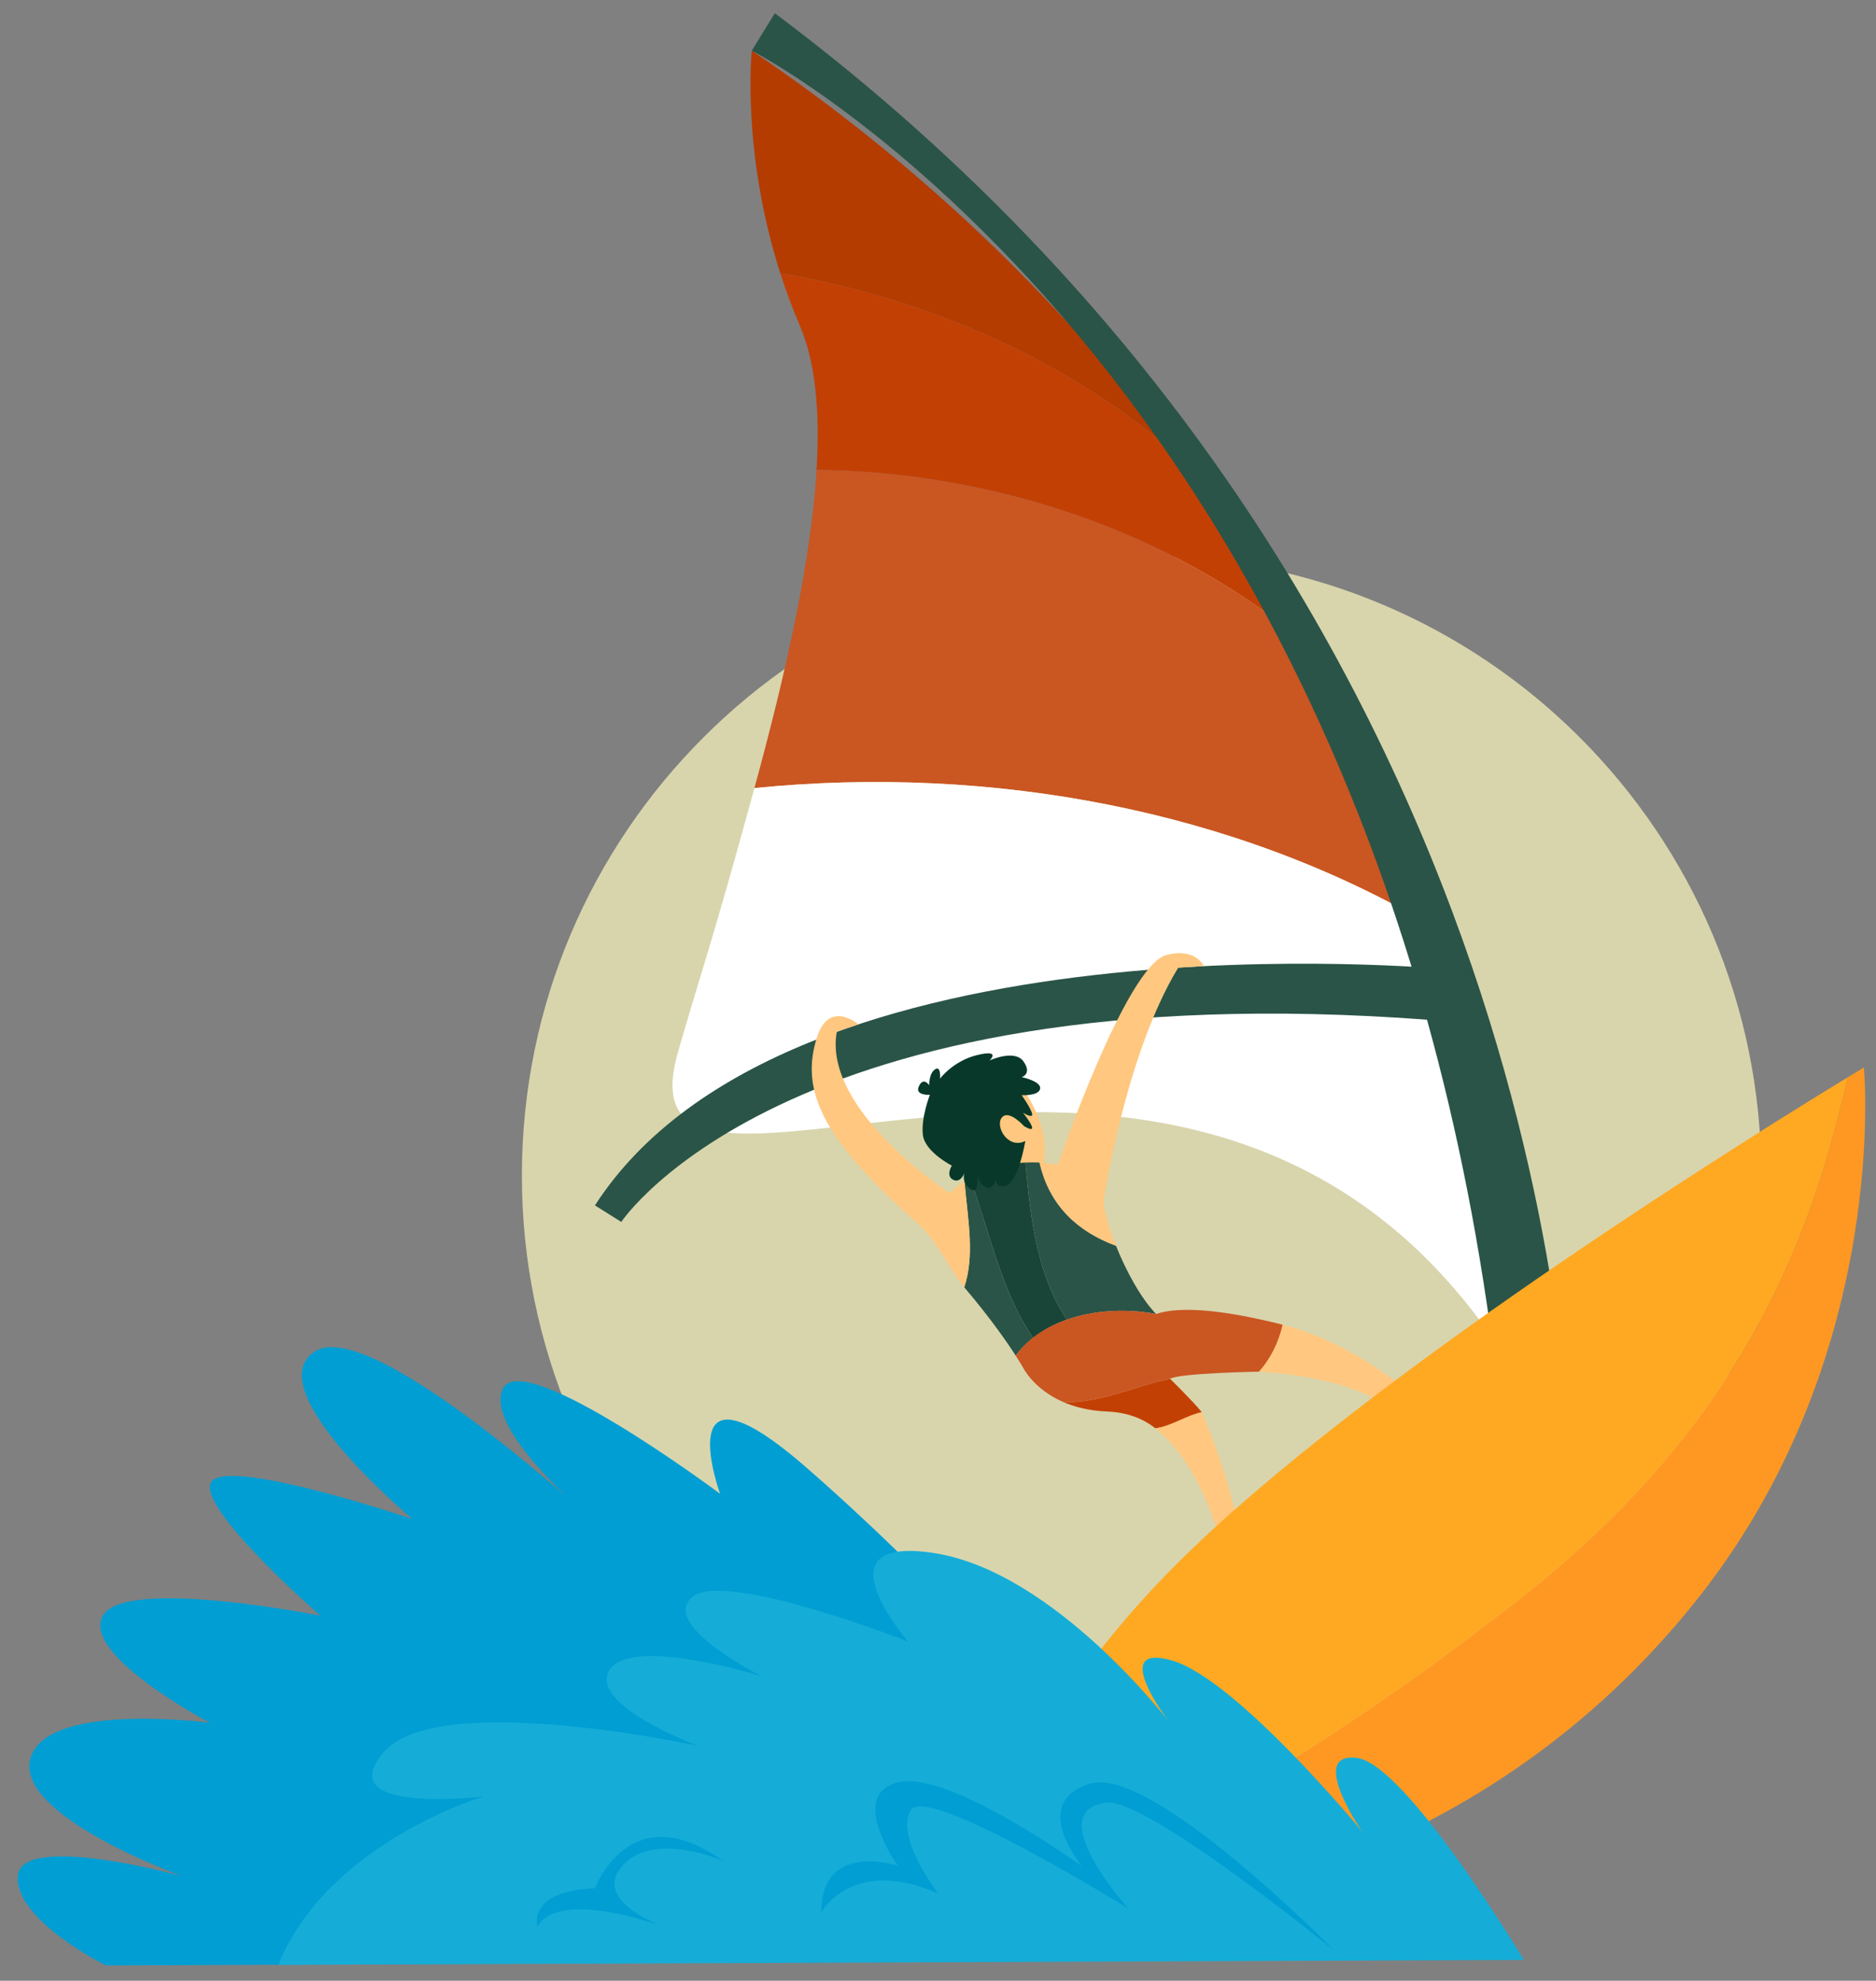 <?xml version="1.0" encoding="UTF-8" standalone="no"?>
<svg
   xmlns:dc="http://purl.org/dc/elements/1.1/"
   xmlns:cc="http://creativecommons.org/ns#"
   xmlns:rdf="http://www.w3.org/1999/02/22-rdf-syntax-ns#"
   xmlns:svg="http://www.w3.org/2000/svg"
   xmlns="http://www.w3.org/2000/svg"
   id="svg3983"
   version="1.1"
   viewBox="0 0 126.365 133.423"
   height="133.423mm"
   width="126.365mm">
  <rect x="0" y="0" width="126.365" height="133.423" fill="#808080" stroke="none"/>
  <defs
     id="defs3977">
    <clipPath
       id="clipPath510"
       clipPathUnits="userSpaceOnUse">
      <path
         id="path508"
         d="m 495.869,870.331 h 168.254 v -66.62 H 495.869 Z" />
    </clipPath>
    <clipPath
       id="clipPath526"
       clipPathUnits="userSpaceOnUse">
      <path
         id="path524"
         d="M 544.277,882.402 H 716.912 V 831.466 H 544.277 Z" />
    </clipPath>
    <clipPath
       id="clipPath658"
       clipPathUnits="userSpaceOnUse">
      <path
         id="path656"
         d="M 647.439,1074.98 H 666.3 v -13.82 h -18.861 z" />
    </clipPath>
    <clipPath
       id="clipPath674"
       clipPathUnits="userSpaceOnUse">
      <path
         id="path672"
         d="m 652.498,1074.98 h 20.413 v -15.73 h -20.413 z" />
    </clipPath>
    <clipPath
       id="clipPath782"
       clipPathUnits="userSpaceOnUse">
      <path
         id="path780"
         d="m 1019.13,1093.31 h 63.02 v -53.25 h -63.02 z" />
    </clipPath>
    <clipPath
       id="clipPath806"
       clipPathUnits="userSpaceOnUse">
      <path
         id="path804"
         d="m 1034.81,1095.74 h 31.14 v -20.01 h -31.14 z" />
    </clipPath>
    <clipPath
       id="clipPath822"
       clipPathUnits="userSpaceOnUse">
      <path
         id="path820"
         d="m 1014.19,1086.65 h 40.93 v -27.31 h -40.93 z" />
    </clipPath>
    <clipPath
       id="clipPath782-3"
       clipPathUnits="userSpaceOnUse">
      <path
         id="path780-6"
         d="m 1019.13,1093.31 h 63.02 v -53.25 h -63.02 z" />
    </clipPath>
    <clipPath
       id="clipPath806-7"
       clipPathUnits="userSpaceOnUse">
      <path
         id="path804-5"
         d="m 1034.81,1095.74 h 31.14 v -20.01 h -31.14 z" />
    </clipPath>
    <clipPath
       id="clipPath822-3"
       clipPathUnits="userSpaceOnUse">
      <path
         id="path820-5"
         d="m 1014.19,1086.65 h 40.93 v -27.31 h -40.93 z" />
    </clipPath>
    <clipPath
       id="clipPath36"
       clipPathUnits="userSpaceOnUse">
      <path
         id="path34"
         d="m 1036.74,676.603 h 12.16 v -19.62 h -12.16 z" />
    </clipPath>
    <clipPath
       id="clipPath68"
       clipPathUnits="userSpaceOnUse">
      <path
         id="path66"
         d="m 1058.37,682.954 h 5.71 v -10.876 h -5.71 z" />
    </clipPath>
    <clipPath
       id="clipPath970"
       clipPathUnits="userSpaceOnUse">
      <path
         id="path968"
         d="m 307.155,678.894 1.455,-1.326 c 0.121,-0.11 0.308,-0.092 0.398,0.046 v 0 c 0.651,0.96 3.013,4.517 5.189,7.923 v 0 c -2.91,-1.516 -5.392,-3.617 -7.042,-6.643" />
    </clipPath>
    <clipPath
       id="clipPath1538"
       clipPathUnits="userSpaceOnUse">
      <path
         id="path1536"
         d="m 166.751,184.109 h 10.178 v -2.899 h -10.178 z" />
    </clipPath>
    <clipPath
       id="clipPath1554"
       clipPathUnits="userSpaceOnUse">
      <path
         id="path1552"
         d="m 155.06,195.769 h 19.883 v -3.058 H 155.06 Z" />
    </clipPath>
    <clipPath
       id="clipPath1574"
       clipPathUnits="userSpaceOnUse">
      <path
         id="path1572"
         d="m 151.441,198.948 h 12.926 v -2.962 h -12.926 z" />
    </clipPath>
    <clipPath
       id="clipPath1590"
       clipPathUnits="userSpaceOnUse">
      <path
         id="path1588"
         d="m 150.855,209.869 h 9.468 v -2.886 h -9.468 z" />
    </clipPath>
    <clipPath
       id="clipPath1746"
       clipPathUnits="userSpaceOnUse">
      <path
         id="path1744"
         d="m 659.779,429.268 c 0,-12.701 10.298,-22.997 22.998,-22.997 v 0 c 12.703,0 22.999,10.296 22.999,22.997 v 0 c 0,12.7 -10.296,22.996 -22.999,22.996 v 0 c -12.7,0 -22.998,-10.296 -22.998,-22.996" />
    </clipPath>
    <clipPath
       id="clipPath1790"
       clipPathUnits="userSpaceOnUse">
      <path
         id="path1788"
         d="m 672.228,355.368 h 12.136 v -11.203 h -12.136 z" />
    </clipPath>
  </defs>
  <g
     transform="translate(18.061,2.398)"
     id="layer1">
    <g
       id="g9571"
       transform="matrix(0.353,0,0,-0.353,-327.443,172.587)">
      <g
         id="g1860"
         transform="translate(1212.524,271.371)">
        <path
           d="m 0,0 c 0,-65.309 -52.944,-118.25 -118.25,-118.25 -65.309,0 -118.25,52.941 -118.25,118.25 0,65.306 52.941,118.251 118.25,118.251 C -52.944,118.251 0,65.306 0,0"
           style="fill:#d8d5ad;fill-opacity:1;fill-rule:nonzero;stroke:none"
           id="path1862" />
      </g>
      <g
         id="g1864"
         transform="translate(1101.271,408.651)">
        <path
           d="m 0,0 c -20.465,27.333 -46.973,54.104 -81.381,77.393 0,0 -2.017,-19.204 5.432,-42.452 C -47.572,30.046 -20.735,18.24 0,0"
           style="fill:#b43c00;fill-opacity:1;fill-rule:nonzero;stroke:none"
           id="path1866" />
      </g>
      <g
         id="g1868"
         transform="translate(1123.899,374.354)">
        <path
           d="m 0,0 c -6.566,11.39 -14.078,22.89 -22.629,34.297 -20.735,18.24 -47.572,30.046 -75.949,34.941 1.047,-3.269 2.277,-6.62 3.731,-10.005 3.036,-7.079 3.859,-16.576 3.199,-27.566 C -58.195,31.316 -25.003,20.162 0,0"
           style="fill:#c34005;fill-opacity:1;fill-rule:nonzero;stroke:none"
           id="path1870" />
      </g>
      <g
         id="g1872"
         transform="translate(1123.899,374.354)">
        <path
           d="m 0,0 c -25.003,20.162 -58.195,31.316 -91.648,31.667 -1.062,-17.603 -5.96,-39.063 -11.858,-60.697 45.149,4.515 91.777,-4.176 129.371,-26.363 C 19.445,-37.929 11.026,-19.132 0,0"
           style="fill:#ca5622;fill-opacity:1;fill-rule:nonzero;stroke:none"
           id="path1874" />
      </g>
      <g
         id="g1876"
         transform="translate(1149.765,318.962)">
        <path
           d="m 0,0 c -37.594,22.187 -84.223,30.878 -129.371,26.362 -7.892,-28.954 -9.957,-34.355 -14.574,-50.326 -13.692,-47.386 108.42,39.055 164.511,-69.833 0,0 -1.069,40.72 -20.566,93.797"
           style="fill:#ffffff;fill-opacity:1;fill-rule:nonzero;stroke:none"
           id="path1878" />
      </g>
      <g
         id="g1880"
         transform="translate(1175.94,215.22)">
        <path
           d="m 0,0 c 0,0 0.748,163.793 -151.651,277.968 l -4.4,-7.144 c 0,0 126.932,-64.974 144.017,-271.878 z"
           style="fill:#2a5447;fill-opacity:1;fill-rule:nonzero;stroke:none"
           id="path1882" />
      </g>
      <g
         id="g1884"
         transform="translate(1152.673,310.754)">
        <path
           d="m 0,0 c 0,0 -125.874,12.031 -162.712,-45.064 l 5.027,-3.154 c 0,0 32.679,49.386 160.168,38.065 z"
           style="fill:#2a5447;fill-opacity:1;fill-rule:nonzero;stroke:none"
           id="path1886" />
      </g>
      <g
         id="g1888"
         transform="translate(1056.123,289.426)">
        <path
           d="m 0,0 c -0.836,-1.044 -4.206,-6.947 0.625,-13.585 4.831,-6.638 12.964,-10.507 17.489,-5.021 4.528,5.477 -1.42,19.828 -8.382,21.221 C 2.775,4.013 0,0 0,0"
           style="fill:#ffc77f;fill-opacity:1;fill-rule:nonzero;stroke:none"
           id="path1890" />
      </g>
      <g
         id="g1892"
         transform="translate(1089.386,257.984)">
        <path
           d="m 0,0 c -7.237,2.675 -12.719,7.607 -14.587,15.877 -0.792,0.043 -1.706,0.048 -2.681,0.006 0.913,-10.818 2.278,-21.415 7.881,-29.984 5.069,1.764 11.135,2.198 17.043,1.079 C 4.725,-9.983 1.906,-4.773 0,0"
           style="fill:#2a5447;fill-opacity:1;fill-rule:nonzero;stroke:none"
           id="path1894" />
      </g>
      <g
         id="g1896"
         transform="translate(1060.468,270.296)">
        <path
           d="m 0,0 c 0.744,-7.936 1.942,-14.237 -0.032,-20.235 4.896,-5.755 8.153,-10.453 9.828,-13.058 0.881,1.284 2.029,2.395 3.308,3.399 C 6.883,-20.803 4.72,-9.136 1.026,0.618 0.685,0.418 0.34,0.222 0,0"
           style="fill:#2a5447;fill-opacity:1;fill-rule:nonzero;stroke:none"
           id="path1898" />
      </g>
      <g
         id="g1900"
         transform="translate(1072.118,273.867)">
        <path
           d="m 0,0 c -3.123,-0.128 -6.993,-0.838 -10.624,-2.953 3.693,-9.754 5.856,-21.421 12.078,-30.512 1.836,1.447 3.992,2.635 6.427,3.482 C 2.277,-21.415 0.912,-10.817 0,0"
           style="fill:#184537;fill-opacity:1;fill-rule:nonzero;stroke:none"
           id="path1902" />
      </g>
      <g
         id="g1904"
         transform="translate(1060.468,270.296)">
        <path
           d="m 0,0 c -0.97,-0.649 -1.925,-1.372 -2.824,-2.261 0,0 -24.289,15.782 -21.525,30.803 l 4.1,1.393 c 0,0 -5.558,4.848 -7.891,-2.466 -3.153,-9.886 0.565,-19.208 19.829,-36.086 3.342,-3.33 5.808,-8.708 8.279,-11.618 C 1.942,-14.237 0.744,-7.936 0,0"
           style="fill:#ffc77f;fill-opacity:1;fill-rule:nonzero;stroke:none"
           id="path1906" />
      </g>
      <g
         id="g1908"
         transform="translate(1101.261,311.054)">
        <path
           d="m 0,0 4.876,0.287 c 0,0 -1.493,3.59 -7.13,2.126 -7.682,-1.993 -20.731,-40.026 -20.731,-40.026 0,0 -1.369,0.305 -3.477,0.421 1.868,-8.27 7.35,-13.203 14.587,-15.877 -1.337,3.362 -2.225,6.505 -2.36,8.508 0,0 4.103,27.91 14.235,44.561"
           style="fill:#ffc77f;fill-opacity:1;fill-rule:nonzero;stroke:none"
           id="path1910" />
      </g>
      <g
         id="g1912"
         transform="translate(1099.71,232.601)">
        <path
           d="m 0,0 c 0,0 -0.345,-0.214 0,0 -6.104,-1.157 -14.091,-4.932 -20.494,-4.383 2.207,-0.971 4.964,-1.714 8.412,-1.856 3.971,-0.167 6.979,-1.382 9.268,-3.212 2.876,0.378 6.236,1.524 8.851,3.094 C 4.362,-4.274 0,0 0,0"
           style="fill:#c34005;fill-opacity:1;fill-rule:nonzero;stroke:none"
           id="path1914" />
      </g>
      <g
         id="g1916"
         transform="translate(1105.747,226.243)">
        <path
           d="M 0,0 C -2.527,-0.456 -5.975,-2.716 -8.852,-3.094 0.666,-10.712 3.887,-26.137 3.887,-26.137 l 3.302,3.661 c 0,0 -2.265,11.163 -7.189,22.476"
           style="fill:#ffc77f;fill-opacity:1;fill-rule:nonzero;stroke:none"
           id="path1918" />
      </g>
      <g
         id="g1920"
         transform="translate(1116.682,233.963)">
        <path
           d="m 0,0 c 2.259,2.514 3.753,5.623 4.521,8.957 -5.922,1.491 -17.915,4.186 -24.161,2.042 0,0 1.91,-1.978 0,0 -10.716,2.022 -21.984,-1.007 -26.778,-7.959 0.919,-1.429 1.389,-2.249 1.389,-2.249 0,0 1.94,-4.058 7.563,-6.536 6.404,-0.549 14.391,3.225 20.494,4.383 C -15.197,-0.261 0,0 0,0"
           style="fill:#ca5622;fill-opacity:1;fill-rule:nonzero;stroke:none"
           id="path1922" />
      </g>
      <g
         id="g1924"
         transform="translate(1121.203,242.92)">
        <path
           d="m 0,0 c -0.769,-3.334 -2.263,-6.443 -4.521,-8.957 0,0 19.665,-0.728 27.038,-8.798 l 4.962,2.044 C 27.479,-15.711 15.176,-3.829 0,0"
           style="fill:#ffc77f;fill-opacity:1;fill-rule:nonzero;stroke:none"
           id="path1926" />
      </g>
      <g
         id="g1928"
         transform="translate(1228.989,290.117)">
        <path
           d="m 0,0 c -15.697,-9.546 -87.228,-53.777 -124.835,-89.729 -37.682,-36.033 -41.978,-67.806 -42.472,-74.419 36.157,17.748 70.079,37.729 99.272,60.428 C -21.973,-69.661 -7.488,-33.425 0,0"
           style="fill:#ffa922;fill-opacity:1;fill-rule:nonzero;stroke:none"
           id="path1930" />
      </g>
      <g
         id="g1932"
         transform="translate(1228.989,290.117)">
        <path
           d="m 0,0 c -7.488,-33.425 -21.973,-69.661 -68.035,-103.72 -29.193,-22.699 -63.115,-42.68 -99.272,-60.428 -0.06,-0.823 -0.068,-1.277 -0.068,-1.277 l 31.177,6.428 c 0,0 63.962,3.126 108.679,60.921 C 8.267,-51.814 3.104,1.879 3.104,1.879 3.104,1.879 2.002,1.219 0,0"
           style="fill:#ff9822;fill-opacity:1;fill-rule:nonzero;stroke:none"
           id="path1934" />
      </g>
      <g
         id="g1936"
         transform="translate(1071.855,280.802)">
        <path
           d="m 0,0 c 0,0 -2.915,3.29 -4.256,1.646 -1.344,-1.649 1.17,-6.137 4.481,-4.467 0,0 -1.287,-8.175 -4.038,-8.623 -2.751,-0.443 -1.018,3.669 -1.018,3.669 0,0 -0.481,-4.427 -2.164,-3.951 -1.682,0.487 -1.92,2.49 -1.92,2.49 0,0 0.469,-3.953 -1.323,-2.773 -1.792,1.184 -1.16,3.055 -1.16,3.055 0,0 -0.739,-2.012 -2.175,-1.246 -1.437,0.763 -0.215,2.68 -0.215,2.68 0,0 -5.116,2.591 -5.524,5.823 -0.407,3.232 1.331,7.688 1.331,7.688 0,0 -2.979,-0.19 -2.085,1.659 0.889,1.851 1.941,0.171 1.941,0.171 0,0 -0.024,2.309 1.146,3.043 1.173,0.738 0.931,-1.788 0.931,-1.788 0,0 2.524,3.417 7.151,4.515 4.627,1.101 2.294,-1.047 2.294,-1.047 0,0 4.829,2.217 6.497,-0.202 1.668,-2.412 -0.348,-2.97 -0.348,-2.97 0,0 3.789,-0.813 3.51,-2.229 -0.275,-1.412 -3.53,-1.219 -3.53,-1.219 0,0 1.467,-2.016 1.952,-3.361 C 1.964,1.217 -0.203,2.557 -0.203,2.557 -0.203,2.557 3.55,-2.077 0,0"
           style="fill:#083829;fill-opacity:1;fill-rule:nonzero;stroke:none"
           id="path1938" />
      </g>
      <g
         id="g1940"
         transform="translate(1078.704,166.961)">
        <path
           d="m 0,0 c 0,0 -21.316,25.022 -48.199,48.533 -26.891,23.511 -16.672,-4.828 -16.672,-4.828 0,0 -37.974,28.339 -41.518,19.902 -3.548,-8.443 19.691,-27.135 19.691,-27.135 0,0 -44.573,41.597 -55.539,34.362 -10.966,-7.227 18.665,-31.956 18.665,-31.956 0,0 -33.239,11.252 -38.042,7.434 -4.802,-3.811 20.484,-25.881 20.484,-25.881 0,0 -37.314,7.472 -41.518,0 C -186.853,12.95 -162.209,0 -162.209,0 c 0,0 -31.256,4.163 -34.259,-6.812 -3.004,-10.982 28.895,-22.432 28.895,-22.432 0,0 -30.694,8.437 -31.293,0 -0.606,-8.445 16.823,-17.066 16.823,-17.066 l 203.438,0.894 z"
           style="fill:#009ed3;fill-opacity:1;fill-rule:nonzero;stroke:none"
           id="path1942" />
      </g>
      <g
         id="g1944"
         transform="translate(1136.306,146.275)">
        <path
           d="m 0,0 c 0,0 -23.837,28.938 -36.196,32.558 -12.37,3.616 -0.545,-11.75 -0.545,-11.75 0,0 -21.861,28.631 -44.776,32.247 -22.931,3.62 -5.042,-16.881 -5.042,-16.881 0,0 -35.316,13.871 -41.323,8.445 -6.005,-5.427 13.443,-15.075 13.443,-15.075 0,0 -24.997,7.832 -29.13,1.211 -4.146,-6.637 16.889,-14.476 16.889,-14.476 0,0 -49.674,10.853 -59.98,-1.203 -10.324,-12.062 19.068,-8.437 19.068,-8.437 0,0 -29.717,-8.805 -39.164,-32.141 l 237.661,0.938 c 0,0 -22.484,37.471 -31.905,38.56 C -10.403,15.076 0,0 0,0"
           style="fill:#15add7;fill-opacity:1;fill-rule:nonzero;stroke:none"
           id="path1946" />
      </g>
      <g
         id="g1948"
         transform="translate(1130.987,123.539)">
        <path
           d="m 0,0 c 0,0 -34.776,35.416 -46.559,31.798 -11.775,-3.617 -1.517,-15.768 -1.517,-15.768 0,0 -25.455,18.464 -35.147,16.031 -9.673,-2.422 0,-15.925 0,-15.925 0,0 -14.609,4.891 -14.609,-8.91 0,0 5.822,10.841 22.3,3.617 0,0 -8.365,10.842 -5.214,15.907 3.134,5.048 41.535,-18.796 41.535,-18.796 0,0 -16.803,18.56 -4.275,20.227 C -35.865,29.216 0,0 0,0"
           style="fill:#009ed3;fill-opacity:1;fill-rule:nonzero;stroke:none"
           id="path1950" />
      </g>
      <g
         id="g1952"
         transform="translate(1014.431,140.579)">
        <path
           d="m 0,0 c 0,0 -13.213,5.899 -19.228,-0.904 -6.006,-6.786 7.814,-11.615 7.814,-11.615 0,0 -19.834,7.418 -24.031,0 0,0 -2.087,6.803 10.975,7.324 0,0 6.691,17.995 24.47,5.195"
           style="fill:#009ed3;fill-opacity:1;fill-rule:nonzero;stroke:none"
           id="path1954" />
      </g>
    </g>
  </g>
</svg>
